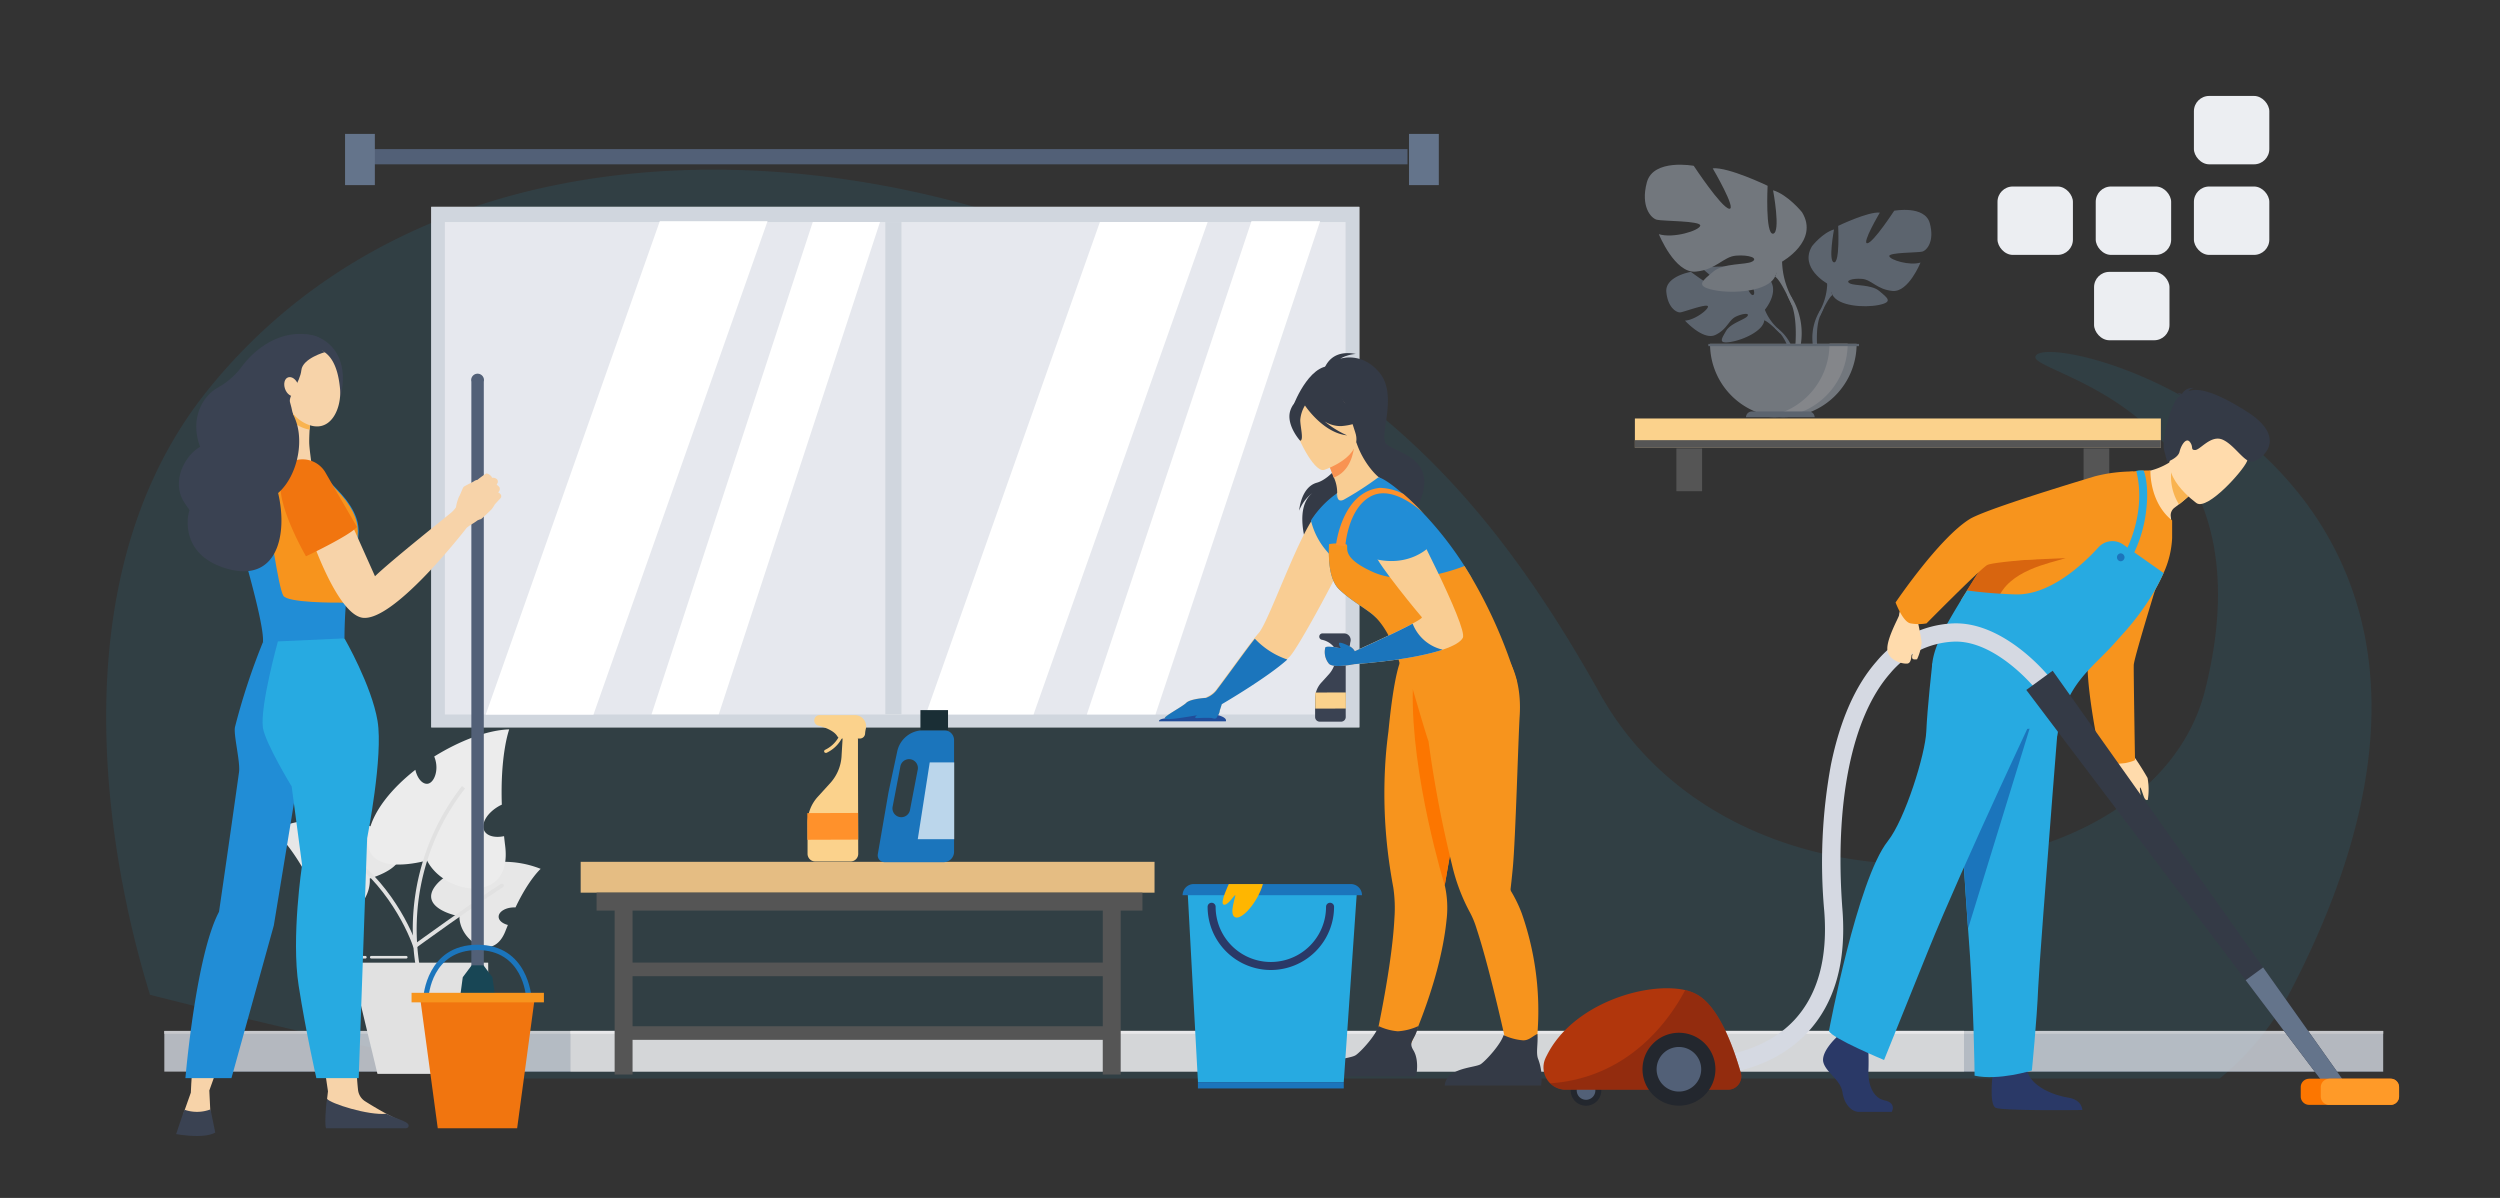 <svg xmlns="http://www.w3.org/2000/svg" viewBox="0 0 480 230"><rect x="0" y="0" width="480" height="230" fill="#333333" stroke="none"/><defs><style>.cls-1,.cls-52{isolation:isolate;}.cls-2,.cls-37{fill:#27aae1;}.cls-2{opacity:0.1;}.cls-3,.cls-4,.cls-52{fill:#fff;}.cls-4{mix-blend-mode:soft-light;}.cls-5{opacity:0.8;}.cls-6{fill:#fde9c8;}.cls-7{fill:#fff7eb;}.cls-8{fill:#d5d9e2;}.cls-9{fill:#eceef2;}.cls-10{fill:#8695aa;}.cls-11{opacity:0.6;}.cls-12{fill:#b1bbc8;}.cls-13{fill:#526077;}.cls-14{fill:#64748b;}.cls-15{fill:#fbd28c;}.cls-16{fill:#555;}.cls-17{fill:#e5bd83;}.cls-18{fill:#e7e7e7;}.cls-19{fill:#ececec;}.cls-20,.cls-21,.cls-23{fill:none;stroke:#e1e1e1;}.cls-20{stroke-miterlimit:10;}.cls-20,.cls-21{stroke-width:0.75px;}.cls-21,.cls-23{stroke-linecap:round;stroke-linejoin:round;}.cls-22{fill:#e1e1e1;}.cls-23{stroke-width:0.5px;}.cls-24,.cls-44{opacity:0.5;}.cls-25{fill:#343a46;}.cls-26{fill:#f9cd93;}.cls-27{fill:#ffae73;}.cls-28{fill:#f7941d;}.cls-29{fill:#fc7600;}.cls-30{fill:#218dd6;}.cls-31{fill:#f99352;}.cls-32{fill:#214d9a;}.cls-33{fill:#ff912b;}.cls-34{fill:#3a4252;}.cls-35{fill:#1b75bc;}.cls-36{fill:#2a3967;}.cls-38{fill:#ffdbac;}.cls-39{fill:#f9b350;}.cls-40{fill:#d8650f;}.cls-41{fill:#23272e;}.cls-42{fill:#b1360c;}.cls-43{fill:#ff9a28;}.cls-44{fill:#762311;}.cls-45{fill:#ffb600;}.cls-46{fill:#f7cc7f;}.cls-47{fill:#f7a491;}.cls-48{fill:#f7d3a9;}.cls-49{fill:#184655;}.cls-50{fill:#f1750f;}.cls-51{fill:#1a2e35;}.cls-52{opacity:0.7;}</style></defs><g class="cls-1"><g id="Layer_1" data-name="Layer 1"><path class="cls-2" d="M28.8,191c10.6,2.69,36.23,9.07,69.86,16.08h327.5A53,53,0,0,0,439.42,191C493.58,88,392.23,62.14,390.8,68.48c-.8,3.51,46.19,9.85,32.58,64-10.26,40.82-89.78,48-116.21.67S256.93,70.6,220,52.34C162.64,24,82.5,21.7,39.75,75.07,7,116,24.82,178.12,28.8,191Z"/><rect class="cls-3" x="82.79" y="39.71" width="178.21" height="99.95"/><rect class="cls-3" x="124.61" y="3.44" width="94.55" height="172.93" transform="translate(261.79 -81.98) rotate(90)"/><polygon class="cls-4" points="168.96 42.63 138.01 137.14 125.1 137.14 156.05 42.63 168.96 42.63"/><polygon class="cls-4" points="147.37 42.47 113.94 137.22 93.25 137.22 126.68 42.47 147.37 42.47"/><polygon class="cls-4" points="253.46 42.47 221.85 137.18 208.67 137.18 240.28 42.47 253.46 42.47"/><polygon class="cls-4" points="231.87 42.63 198.44 137.18 177.75 137.18 211.18 42.63 231.87 42.63"/><rect class="cls-3" x="169.98" y="42.63" width="3.1" height="94.51"/><g class="cls-5"><rect class="cls-6" x="109.54" y="197.94" width="267.55" height="7.81"/><rect class="cls-7" x="109.54" y="197.94" width="267.55" height="0.55"/></g><g class="cls-5"><rect class="cls-8" x="31.55" y="197.94" width="426.02" height="7.81"/><rect class="cls-9" x="31.55" y="197.94" width="426.02" height="0.55"/></g><rect class="cls-10" x="35.57" y="205.69" width="422" height="0.06"/><g class="cls-11"><rect class="cls-12" x="82.79" y="39.71" width="178.21" height="99.95"/><rect class="cls-8" x="124.61" y="3.44" width="94.55" height="172.93" transform="translate(261.79 -81.98) rotate(90)"/><polygon class="cls-4" points="168.96 42.63 138.01 137.14 125.1 137.14 156.05 42.63 168.96 42.63"/><polygon class="cls-4" points="147.37 42.47 113.94 137.22 93.25 137.22 126.68 42.47 147.37 42.47"/><polygon class="cls-4" points="253.46 42.47 221.85 137.18 208.67 137.18 240.28 42.47 253.46 42.47"/><polygon class="cls-4" points="231.87 42.63 198.44 137.18 177.75 137.18 211.18 42.63 231.87 42.63"/><rect class="cls-12" x="169.98" y="42.63" width="3.1" height="94.51"/></g><rect class="cls-13" x="70.64" y="28.63" width="199.6" height="2.92"/><rect class="cls-14" x="66.25" y="25.71" width="5.72" height="9.83"/><rect class="cls-14" x="270.53" y="25.71" width="5.72" height="9.83"/><rect class="cls-15" x="313.9" y="80.35" width="100.99" height="5.63"/><rect class="cls-16" x="313.9" y="84.51" width="100.99" height="1.48"/><rect class="cls-16" x="321.87" y="86.1" width="4.93" height="8.21"/><rect class="cls-16" x="400.05" y="86.1" width="4.93" height="8.21"/><rect class="cls-16" x="103.9" y="188.76" width="31.65" height="3.44" transform="translate(-70.75 310.21) rotate(-90)"/><rect class="cls-17" x="111.49" y="165.47" width="110.18" height="5.92"/><rect class="cls-16" x="114.54" y="171.39" width="104.81" height="3.44"/><rect class="cls-16" x="119.74" y="197.04" width="94.65" height="2.61"/><rect class="cls-16" x="119.74" y="184.82" width="94.65" height="2.61"/><rect class="cls-16" x="197.63" y="188.76" width="31.65" height="3.44" transform="translate(22.97 403.94) rotate(-90)"/><path class="cls-18" d="M83.71,169.94c1.62-2,4.75-3.32,8.18-4-.26,1-.06,1.89.52,2.12s1.52-.45,1.94-1.56a3.14,3.14,0,0,0,.21-.91,19.16,19.16,0,0,1,9.25,1.23s-2.27,2-4.83,7.4h-.24c-1.66,0-3,.82-3,1.79,0,.71.73,1.31,1.77,1.58-.13.34-.27.69-.4,1-2.44,6.62-9,1.84-8.9-2.69C88.22,176,80.08,174.42,83.71,169.94Z"/><path class="cls-18" d="M75.68,161.41c-2-2.16-5.67-3.44-9.63-3.91.38,1.1.22,2.15-.43,2.44s-1.76-.39-2.33-1.62a3.89,3.89,0,0,1-.31-1c-4-.06-7.89.65-10.44,2.09,0,0,2.73,2.16,6.05,8.08l.27,0c1.9-.11,3.48.71,3.54,1.82.05.81-.73,1.55-1.89,1.93l.53,1.18c3.28,7.35,10.36,1.41,9.95-3.74C71,168.63,80.15,166.24,75.68,161.41Z"/><path class="cls-19" d="M70.83,159.8c.85-4.14,4.4-8.46,8.92-12,.36,1.63,1.34,2.8,2.35,2.68s1.88-1.8,1.66-3.73a5.69,5.69,0,0,0-.39-1.5c4.84-3,10.19-5.08,14.4-5.21,0,0-1.75,4.69-1.42,14.45l-.35.17c-2.41,1.29-3.75,3.47-3,4.88.55,1,2.07,1.36,3.78,1,.06.6.13,1.21.21,1.84,1.45,11.49-11.67,9.47-15,2.83C82,165.18,68.93,169.07,70.83,159.8Z"/><path class="cls-20" d="M80.28,186A44.33,44.33,0,0,1,89,151.15"/><path class="cls-21" d="M64.08,162.66c9.18,4.77,14.25,15,15.61,19,0,0,11.25-8.16,16.67-11.63"/><polygon class="cls-22" points="93.76 189.88 66.15 189.88 66.16 184.83 93.73 184.83 93.76 189.88"/><polygon class="cls-22" points="68.15 188.24 72.47 206.18 88.35 206.18 92.2 188.24 68.15 188.24"/><path class="cls-23" d="M67.69,183.79h2.46"/><path class="cls-23" d="M71.28,183.79H78"/><g class="cls-24"><path class="cls-10" d="M338.85,59.47s3.42-4,.21-6.54a9.09,9.09,0,0,0-4.26-1.3s2.71,4.54,1.83,5S334,51.34,334,51.34s-5.34-.52-7.06.31c0,0,4.57,3.74,3.61,4s-5.9-3.45-5.9-3.45-5,.85-4.71,3.88,2,4,2.73,3.89,5.16-1.76,5.26-1.14-2.56,2.63-4.41,2.73c0,0,3.5,3.86,5.83,2.75s2.53-2.89,4-3.55,2.7-.66,2.1,0-3.23,1.34-4.06,2.81-1.58,2.46.83,2.09,6.33-2.12,6.51-4.14Z"/><path class="cls-10" d="M322.36,56.12s13.5-.52,16.49,3.35a9.78,9.78,0,0,0,2.69,3.77l.31.86s-2.34-2.46-3.17-2.61C338.68,61.49,340,56.7,322.36,56.12Z"/><path class="cls-10" d="M341.54,63.24a8.5,8.5,0,0,1,3.1,6l-.53,0s-.92-4-2.6-5.51S341.54,63.24,341.54,63.24Z"/><path class="cls-10" d="M350.83,54.44s-5.45-3-2.91-7.19c0,0,2-2.55,4.21-3.2,0,0-1.16,6.18,0,6.32s.8-7,.8-7,5.74-2.77,8-2.55c0,0-3.56,6-2.4,5.89s5.16-6.25,5.16-6.25,5.88-1.09,6.83,2.4-.58,5.23-1.46,5.45-6.46.14-6.32.87,3.93,1.89,6,1.23c0,0-2.32,5.74-5.37,5.45s-4-2.18-5.89-2.32-3.27.36-2.32.87,4.14.17,5.66,1.46,2.76,2.1-.07,2.68-7.92.22-8.94-2Z"/><path class="cls-10" d="M367.83,44s-15.26,4.94-17,10.46a11.57,11.57,0,0,1-1.46,5.3v1.09s1.6-3.7,2.47-4.21C351.84,56.62,348.43,51.82,367.83,44Z"/><path class="cls-10" d="M349.37,59.74a10.1,10.1,0,0,0-1,7.93l.61-.16s-.59-4.8.64-7.21S349.37,59.74,349.37,59.74Z"/><path class="cls-12" d="M342.16,50.23s7.18-4,3.83-9.48c0,0-2.69-3.35-5.56-4.22,0,0,1.53,8.15,0,8.34s-1.05-9.2-1.05-9.2-7.57-3.64-10.54-3.35c0,0,4.69,8,3.16,7.76s-6.8-8.24-6.8-8.24-7.76-1.44-9,3.16.76,6.9,1.91,7.19,8.53.19,8.34,1.14-5.18,2.5-7.95,1.63c0,0,3.06,7.57,7.08,7.19s5.27-2.88,7.76-3.07,4.31.48,3.07,1.15-5.46.22-7.47,1.93-3.64,2.76.09,3.53,10.44.29,11.78-2.59Z"/><path class="cls-12" d="M319.74,36.44S339.86,43,342.16,50.23a15.23,15.23,0,0,0,1.91,7v1.44s-2.11-4.88-3.26-5.56C340.81,53.1,345.32,46.78,319.74,36.44Z"/><path class="cls-12" d="M344.07,57.22a13.27,13.27,0,0,1,1.33,10.45l-.79-.22s.77-6.31-.85-9.49S344.07,57.22,344.07,57.22Z"/><path class="cls-12" d="M342.4,80.1A14.07,14.07,0,0,1,328.33,66h28.14A14.07,14.07,0,0,1,342.4,80.1Z"/><path class="cls-8" d="M338.93,80a14.55,14.55,0,0,0,1.75.1A14.07,14.07,0,0,0,354.75,66h-3.49A14.09,14.09,0,0,1,338.93,80Z"/><rect class="cls-10" x="328.01" y="66.03" width="28.93" height="0.43" transform="translate(684.94 132.49) rotate(180)"/><path class="cls-10" d="M348.41,80.1H335.23A1.14,1.14,0,0,1,336.36,79h10.92a1.14,1.14,0,0,1,1.13,1.13Z"/></g><path class="cls-25" d="M253.89,72.15s.56-5.34,6.42-4.19a7,7,0,0,0-3,.92s4.17-1.46,7.58,2.71S265,83.12,266,85s10.52,2.41,6.46,11.68c-2.13,4.88-20.91,5.83-20.81,10.32,0,0-4.09-9.61.79-12.67a7.81,7.81,0,0,0-3,3.71s.32-4.5,3.39-5.36c2.72-.75,5.64-4.9,5.59-5.76S253.89,72.15,253.89,72.15Z"/><path class="cls-26" d="M231.54,133.86h0l3,1.25s8.6-5,12.59-8.58l.49-.46c1.65-1.61,10.42-17.85,12.38-22.83s-5.81-5.64-5.81-5.64c-3.31.29-10.36,21.69-12.57,24-.18.2-.43.5-.73.88-1.7,2.13-5,6.78-7.16,9.62A4.48,4.48,0,0,1,231.54,133.86Z"/><path class="cls-26" d="M223.64,137.91c.33.47,4.35-.29,6.26-.59a8.73,8.73,0,0,1,.91-.12,8.19,8.19,0,0,1,1.81.63h0c.42.15.78.2.94,0a3.42,3.42,0,0,0,.22-.4c.14-.3.28-.68.41-1h0c.22-.64.39-1.23.39-1.23l-2.15-1.3s-.37,0-.89.05c-1.19.09-3.22.34-3.82,1C226.84,135.79,223.4,137.57,223.64,137.91Z"/><path class="cls-26" d="M229.54,137.84c.17.1,1-.05,2.83,0h.25a1.69,1.69,0,0,0,1.16-.44,1.75,1.75,0,0,0,.41-1h-2.72a5.76,5.76,0,0,1-1.36.9,1,1,0,0,0-.21.08C229.57,137.48,229.39,137.75,229.54,137.84Z"/><path class="cls-27" d="M257.46,124.48a1.26,1.26,0,0,0,.52.39,7.23,7.23,0,0,0,2.14.16h0a2.4,2.4,0,0,0-1.1-1c-.82-.41-1.9-.83-1.93-.52A1.49,1.49,0,0,0,257.46,124.48Z"/><path class="cls-28" d="M263.27,203.6l6.16,0s7-13.93,8.31-27a19.6,19.6,0,0,0-.35-6.66s.1-.6.29-1.66c.08-.49.18-1.08.3-1.76.35-2,.83-4.72,1.38-7.82,1.25-7.14,2.88-16.26,4.15-23l-.66-.21-7.18-2.32-1.48-4.71-5.34-1.4s-1.2,2.33-2.27,13.36c-.19,1.44-.37,3-.51,4.77a95.21,95.21,0,0,0,.51,19.32c.25,1.92.56,3.89.94,5.93a27,27,0,0,1,.21,5.85C267.19,187,263.27,203.6,263.27,203.6Z"/><path class="cls-29" d="M277.39,170c.08-.5.47-2.74.59-3.42.35-2,4.26-24.08,5.53-30.79,0,0-12.22-4.62-12.25-3.42C270.86,148.86,277.39,170,277.39,170Z"/><path class="cls-28" d="M269.82,127.4l1.63.38C276,129,288,124.44,288,124.44s4.36,3.83,3.78,13c-.28,4.48-.79,23.53-1.32,29.17-.19,2-.36,3.49-.43,4.07h0a.82.82,0,0,0,.13.5,25.67,25.67,0,0,1,2,4.14A56.54,56.54,0,0,1,294.65,203l-4.92-.17s-3.44-16.11-6.23-24.54a16.64,16.64,0,0,0-1.34-3.23,36.47,36.47,0,0,1-3.37-9,221.64,221.64,0,0,1-4.52-23.78C274.13,142.31,269.82,127.4,269.82,127.4Z"/><path class="cls-25" d="M253.38,206.65h18.51s.69-3-.52-5c-1.08-1.77.34-1.85.94-4.64a11.13,11.13,0,0,1-3.93,1,10.85,10.85,0,0,1-3.69-1c-.54,1.77-3.27,4.78-4.33,5.54C259.15,203.45,253.75,203.14,253.38,206.65Z"/><path class="cls-25" d="M277.38,208.42h18.51a10.29,10.29,0,0,0-.53-5c-.53-1.2,0-3.08-.18-4.9-.84.34-1.61,1.29-2.8,1.22a10.8,10.8,0,0,1-3.69-1c-.55,1.77-3.27,4.78-4.34,5.55S277.75,204.92,277.38,208.42Z"/><path class="cls-25" d="M256.74,70.59c0-.33,6.33,4.55,6.6,5,2.58,4.31.7,8.89-1.19,8.57C260.93,84,260.77,86,260.77,86l-12.36-8.36S251.9,68.52,256.74,70.59Z"/><path class="cls-30" d="M256.7,94.71a18.69,18.69,0,0,0-5,5.22,14,14,0,0,0,7.24,9.19S258.24,95.16,256.7,94.71Z"/><path class="cls-26" d="M260,103c7.74-.24,5.88-11,5.42-10.92-1-.41-3.71-3.23-5-7.15l-.32.19-5.34,3.09s.75,1.76,1.34,3.46a7,7,0,0,1,.64,3C256.28,94.92,257.93,103.11,260,103Z"/><path class="cls-31" d="M254.72,88.25s.75,1.76,1.34,3.46c3.17-1.19,3.86-4.69,4-6.55Z"/><path class="cls-26" d="M254.21,90.23s7.62-2.47,6-7.2-1.72-8.22-6.65-6.85-5.26,3.51-5.11,5.21S252.18,90.75,254.21,90.23Z"/><path class="cls-25" d="M247.79,78.69c.68-1.82,1.67-1.81,2.32-1.56a5.61,5.61,0,0,1,7.19-1.24,9.48,9.48,0,0,0,4.77,4.32s-1.09,1.33-4.55,1.6a5.76,5.76,0,0,1-3.2-.9,18.79,18.79,0,0,0,4.32,2.68c-4.41-.46-7.75-5.23-8.09-5.74a6.38,6.38,0,0,0-.9,2.77c0,1.34.71,3.87,0,4C249.61,84.65,246.76,81.42,247.79,78.69Z"/><path class="cls-30" d="M257.16,113.2c2.38,2.25,5.39,3.82,6.76,5.13,3.32,3.16,21.61-2.48,18.37-7.86,0,0,0,0,0,0-.36-.6-.72-1.18-1.08-1.75l0,0a67.26,67.26,0,0,0-7.77-10h0a51.57,51.57,0,0,0-3.94-3.79l-.56-.48c-3.38-2.84-4.3-2.8-4.3-2.8a62.83,62.83,0,0,1-6.65,4.3c-1.43.66-1.24-1.11-1.24-1.14a48,48,0,0,0-1.55,9.69C255,108,255.37,111.51,257.16,113.2Z"/><path class="cls-32" d="M235.35,138.5s1-1.41-6.09-1.78c-1.27-.06-2.16.65-4,.94s-2.75.36-2.75.84Z"/><path class="cls-28" d="M257.16,113.2c2.38,2.25,5.39,3.82,6.76,5.13,3.32,3.16,4.87,9.22,4.87,9.22,19.47,9.4,22.41,3.17,22.41,3.17a92.09,92.09,0,0,0-8.91-20.25s0,0,0,0l-1.11-1.8s-10.41,4.32-17.45,1.21-4.32-5.14-5.36-5.4a8.85,8.85,0,0,0-3.2,0C255,108,255.37,111.51,257.16,113.2Z"/><path class="cls-33" d="M256.51,104.64l1.79.23s.45-7.17,4.87-9.56,10.07,3.16,10.22,3.31a51.57,51.57,0,0,0-3.94-3.79,10.73,10.73,0,0,0-4.5-1.16C257.64,94.42,256.51,104.64,256.51,104.64Z"/><path class="cls-26" d="M260.05,127.52c7.8-.59,13.48-1.62,16.95-2.78,2.15-.72,3.45-1.5,3.86-2.27,1.05-2-10.78-24.5-10.78-24.5-5.4-3.6-6.46,6.64-6.09,8.39s8.51,11.62,9,12.14c.13.13-.61.6-1.8,1.24-3.56,1.91-11.11,5.29-11.11,5.29Z"/><path class="cls-30" d="M269.9,97.69a24.48,24.48,0,0,1,4.74,7.1s-4,4.51-11.41,2.34c0,0-1.76-4.91-.16-8.32A4.23,4.23,0,0,1,269.9,97.69Z"/><path class="cls-34" d="M258.38,127.14l0,10.53a.89.89,0,0,1-.89.89l-4.1,0a.89.89,0,0,1-.89-.89l0-3.53a4.54,4.54,0,0,1,1.18-3.06l1.46-1.61a5.12,5.12,0,0,0,1.32-3.24l.11-1.9a.85.85,0,0,1,.89-.81h0a.93.93,0,0,1,.89.93Z"/><path class="cls-34" d="M258.05,121.61h-4.13a.62.62,0,0,0-.62.62h0a.61.61,0,0,0,.47.6,3.94,3.94,0,0,1,2.18,1.21.6.6,0,0,0,.53.3h2.11a.62.62,0,0,0,.61-.59,3.19,3.19,0,0,1,.09-.54A1.28,1.28,0,0,0,258.05,121.61Z"/><path class="cls-34" d="M254.66,126h.07a3.92,3.92,0,0,0,2.07-2.37.2.2,0,0,0-.38-.1,3.5,3.5,0,0,1-1.84,2.11.2.2,0,0,0-.1.26A.19.19,0,0,0,254.66,126Z"/><rect class="cls-15" x="252.52" y="132.95" width="5.88" height="3.09" transform="translate(511.37 268.15) rotate(179.81)"/><path class="cls-27" d="M255.12,127.39c.74,1,4.93.13,4.93.13l.07-2.49h0c-.06,0-1.33-.31-2.66-.55s-2.84-.43-3-.13A3.53,3.53,0,0,0,255.12,127.39Z"/><path class="cls-35" d="M223.64,137.91c.33.47,4.35-.29,6.26-.59-.33.16-.51.43-.36.52s1-.05,2.83,0h.25c.42.15.78.2.94,0a3.42,3.42,0,0,0,.22-.4,1.75,1.75,0,0,0,.41-1h0c.22-.64.39-1.23.39-1.23s8.6-5,12.59-8.58a15.32,15.32,0,0,1-6.24-4c-1.7,2.13-5,6.78-7.16,9.62a4.48,4.48,0,0,1-2.23,1.74h0c-1.19.09-3.22.34-3.82,1C226.84,135.79,223.4,137.57,223.64,137.91Z"/><path class="cls-35" d="M255.12,127.39c.74,1,4.93.13,4.93.13,7.8-.59,13.48-1.62,16.95-2.78a8.15,8.15,0,0,1-5.77-5c-3.56,1.91-11.11,5.29-11.11,5.29h0a2.4,2.4,0,0,0-1.1-1c-.82-.41-1.9-.83-1.93-.52a1.49,1.49,0,0,0,.37.94c-1.39-.25-2.84-.43-3-.13A3.53,3.53,0,0,0,255.12,127.39Z"/><g id="man"><path class="cls-36" d="M352.52,199.26s-3,2.78-2.42,4.76,3.3,3.3,3.66,5.72,1.84,3.74,3.16,3.74h6.29s1-1.7-1.38-2.21-3.23-3.36-3.08-6a46.61,46.61,0,0,0-.22-6.16l-5-1.17Z"/><path class="cls-36" d="M382.59,206.33s-.72,5.72.57,6.36,16.65.43,16.65.43,0-1.93-2.65-2.36-7.28-2-8.07-5.5S382.59,206.33,382.59,206.33Z"/><path class="cls-37" d="M395.69,132.3s-.74,9.23-1.61,20.32c-1.18,15.07-2.6,33.58-2.75,37.08-.24,6.09-1.21,15.83-1.21,15.83s-6.35,2-11,1c0,0-.09-13.61-1.26-28.31l-.06-.73c-1.09-15-2.8-46.5-2.8-46.5Z"/><path class="cls-35" d="M389.75,139.68l-11.87,38.58-.06-.73c-1.09-15-2.8-46.5-2.8-46.5Z"/><path class="cls-37" d="M392.31,133.4s-15.36,32.44-22.1,49.12c-6.36,15.76-8.47,21-8.47,21s-10.12-4.21-10.58-5.58c0,0,5.42-29,11.29-36.43,3.32-4.18,7.22-16.71,7.4-21.09S371,127.37,371,127.37Z"/><path class="cls-38" d="M409.05,144.29a56.43,56.43,0,0,1,3.28,5.07,12.31,12.31,0,0,1,.05,4.19c-.21.13-.45.08-.68-.39s-.67-2.12-.82-1.94.83,5.08-.07,5.51-3.61-1.36-4.59-3.42-.24-7.18-.36-7.55C404.89,142.65,409.05,144.29,409.05,144.29Z"/><path class="cls-28" d="M408.06,146.51c1.69-.36,1.86-.59,1.86-.59s-.28-16.66-.24-18.23S416.34,105,416.34,105L405,93.6s-4.16,29.89-4.19,33.85c-.05,6.56,2.74,19.22,2.74,19.22A27.66,27.66,0,0,0,408.06,146.51Z"/><path class="cls-38" d="M408.86,90.74s3,10.58,7.89,13.06a15.84,15.84,0,0,0,.05-4.57,1.8,1.8,0,0,1,.68-1.73l.85-.65a33.07,33.07,0,0,0,2.57-2.22l-.61-5.14L419.88,86a15.27,15.27,0,0,1-2.51,2.22A13,13,0,0,1,408.86,90.74Z"/><path class="cls-39" d="M417.37,88.22a10.13,10.13,0,0,0,1,8.63,33.07,33.07,0,0,0,2.57-2.22l-.61-5.14A10.55,10.55,0,0,0,417.37,88.22Z"/><path class="cls-38" d="M421.78,96.63s-7.84-5.49-4.35-10.32,4.84-8.8,10-5.49,4.78,5.84,4,7.74S423.91,97.94,421.78,96.63Z"/><path class="cls-28" d="M406.36,123.08l1.09-1.22a49.36,49.36,0,0,0,5.11-6.61,37.8,37.8,0,0,0,2.85-5.23,18.2,18.2,0,0,0,1.64-6.72V99.93c-4.41-3.52-4.17-9.59-4.17-9.59s-17.73-1.09-32.76,19.22c0,0-1,1.53-2.43,3.81l-1,1.58C374.47,118.73,401.64,128.5,406.36,123.08Z"/><path class="cls-40" d="M396.62,107.16c-3.16,1-11,2.35-13.09,8-.67,1.85-5.28-2.11-6-1.61l3.59-5.74Z"/><path class="cls-25" d="M418.62,76c0-.14-.18-.31-.57-.54a1.83,1.83,0,0,1,.88.18,2.34,2.34,0,0,1,2.33-1.14,1.4,1.4,0,0,0-1.06.59c1.75-.59,4.64-.19,11.1,3.87,8.52,5.35,2.58,9.6,1.07,9.69s-3.43-3.31-5.66-4.25-4.28,2-5.24,2-.26-.56-1-1.53-1.71.64-2,1.87-2.37,1.94-2.37,1.94l-.58-2.21c-.59-2.21,1.42-9.21,2.75-10.24Z"/><path class="cls-37" d="M376.75,134c2.07,5.36,14.95,7.51,15.91,4.68.22-.67,2.18,3.4,2.31,2.62,1.65-10.27,6.67-12.8,11.39-18.22l1.09-1.22a49.36,49.36,0,0,0,5.11-6.61,37.8,37.8,0,0,0,2.85-5.23l-7.74-5.46a3.62,3.62,0,0,0-4.75.51c-3.15,3.45-9.52,9.34-16.12,9.05a89.37,89.37,0,0,1-9.11-.75l-1,1.58c-2.26,3.78-5.26,8.48-5.69,12.42C370.7,130.42,376.38,133,376.75,134Z"/><path class="cls-37" d="M411.58,90.35s1.16,2.5.44,8.06a25.54,25.54,0,0,1-2.41,8l-1.35-.84s3.92-7.28,1.9-15.16A4,4,0,0,1,411.58,90.35Z"/><path class="cls-41" d="M307.45,209.37a2.94,2.94,0,1,0-2.93,2.93A2.93,2.93,0,0,0,307.45,209.37Z"/><path class="cls-13" d="M306.31,209.37a1.79,1.79,0,1,0-1.79,1.79A1.79,1.79,0,0,0,306.31,209.37Z"/><path class="cls-8" d="M328.05,206.4c.54,0,11.5-.1,19.05-8.23,5.18-5.58,7.42-13.49,6.65-23.5-1.56-20.45,1.78-37,9.17-45.4A16.85,16.85,0,0,1,375,123.2c8.06-.42,15.63,8.83,15.7,8.92l2.73-2.19c-.36-.44-8.79-10.74-18.61-10.23A20.26,20.26,0,0,0,360.29,127c-4.08,4.64-7,11.29-8.74,19.77a103.77,103.77,0,0,0-1.29,28.2c.69,9-1.24,16-5.73,20.86-6.54,7-16.36,7.11-16.48,7.11h0v3.5Z"/><path class="cls-42" d="M297.63,208a4.22,4.22,0,0,0,3,1.22h31.13a2.56,2.56,0,0,0,2.47-3.25c-1.28-4.49-4-12.32-8.15-14.87a8.33,8.33,0,0,0-2.52-1c-7.35-1.67-21.57,2.54-26.55,12.51,0,0-.12.21-.29.59A4.28,4.28,0,0,0,297.63,208Z"/><polygon class="cls-25" points="389.05 132.47 431.17 188.2 447.15 209.35 449.86 207.38 434.52 185.75 394.11 128.78 389.05 132.47"/><polygon class="cls-14" points="431.17 188.2 447.15 209.35 449.86 207.38 434.52 185.75 431.17 188.2"/><path class="cls-29" d="M443.35,207.11H459a1.62,1.62,0,0,1,1.62,1.62v1.79a1.61,1.61,0,0,1-1.61,1.61H443.35a1.61,1.61,0,0,1-1.61-1.61v-1.79a1.61,1.61,0,0,1,1.61-1.61Z"/><path class="cls-43" d="M447.2,207.11H459a1.62,1.62,0,0,1,1.62,1.62v1.79a1.62,1.62,0,0,1-1.62,1.62H447.2a1.61,1.61,0,0,1-1.61-1.61v-1.79a1.61,1.61,0,0,1,1.61-1.61Z"/><path class="cls-44" d="M297.63,208a4.22,4.22,0,0,0,3,1.22h31.13a2.56,2.56,0,0,0,2.47-3.25c-1.28-4.49-4-12.32-8.15-14.87a8.33,8.33,0,0,0-2.52-1C320.72,195.47,313,206.93,297.63,208Z"/><path class="cls-41" d="M329.36,205.29a7,7,0,1,0-7,7A7,7,0,0,0,329.36,205.29Z"/><path class="cls-13" d="M326.63,205.29a4.28,4.28,0,1,0-4.28,4.29A4.28,4.28,0,0,0,326.63,205.29Z"/><path class="cls-38" d="M367.87,117.91a52.5,52.5,0,0,1,1.09,5.45,9.88,9.88,0,0,1-.89,3.23c-.22,0-.9.15-.94-.32s.22-1,0-.86,0,1.9-.94,2-3.68-.62-3.82-2.71,2.23-6.22,2.25-6.57C364.88,115.1,367.87,117.91,367.87,117.91Z"/><path class="cls-28" d="M366.83,119.69a8.73,8.73,0,0,0,3.06,0s10.21-10.34,11.63-11.19,19.75-1.83,19.75-1.83a23.87,23.87,0,0,0,4.44-6.53c1.62-3.51,3.9-9.62,3.9-9.62a29.8,29.8,0,0,0-7.39.93c-7.16,2.16-21.39,6.56-24.05,8.22-5.91,3.68-14.22,16-14.22,16S365.34,119.44,366.83,119.69Z"/><path class="cls-35" d="M407.91,107a.77.77,0,0,0-.77-.76.77.77,0,0,0,0,1.53A.77.77,0,0,0,407.91,107Z"/></g><polygon class="cls-37" points="258 207.77 230.01 207.77 228 170.71 260.56 170.71 258 207.77"/><path class="cls-35" d="M261.5,171.88H227.06a2.14,2.14,0,0,1,2.14-2.14h30.16a2.14,2.14,0,0,1,2.14,2.14Z"/><rect class="cls-35" x="230" y="207.77" width="28" height="1.21"/><path class="cls-36" d="M244,186.24a12.15,12.15,0,0,1-12.14-12.14.77.77,0,1,1,1.54,0,10.6,10.6,0,0,0,21.2,0,.77.77,0,0,1,1.54,0A12.15,12.15,0,0,1,244,186.24Z"/><path class="cls-45" d="M235.93,169.74s-1.76,3.64-1,3.94,2-1.8,2.23-1.8-1.33,3.68,0,4.24,4.37-3,5.32-6.38Z"/><path class="cls-15" d="M164.73,146.48l.05,17.44a1.47,1.47,0,0,1-1.47,1.48l-6.78,0a1.47,1.47,0,0,1-1.48-1.47l0-5.85A7.5,7.5,0,0,1,157,153l2.41-2.65a8.44,8.44,0,0,0,2.18-5.37l.19-3.15a1.41,1.41,0,0,1,1.47-1.34h0a1.53,1.53,0,0,1,1.48,1.54Z"/><path class="cls-15" d="M164.18,137.31l-6.84,0a1,1,0,0,0-1,1h0a1,1,0,0,0,.77,1c1.07.28,2.94.91,3.62,2a1,1,0,0,0,.88.49h3.49a1,1,0,0,0,1-1,5.18,5.18,0,0,1,.15-.91A2.14,2.14,0,0,0,164.18,137.31Z"/><path class="cls-15" d="M158.56,144.55l.12,0a6.42,6.42,0,0,0,3.42-3.91.32.32,0,0,0-.22-.4.32.32,0,0,0-.39.22,5.91,5.91,0,0,1-3.06,3.5.32.32,0,0,0-.17.42A.31.31,0,0,0,158.56,144.55Z"/><rect class="cls-33" x="155.03" y="156.1" width="9.74" height="5.12" transform="translate(320.31 316.79) rotate(179.81)"/><path class="cls-46" d="M89.52,190,83.81,206.6l2.06.76,1.18-2.64-.39,3h.57l.6-1.88,0,3.93a36.3,36.3,0,0,0,7-.64v-2.81l.73,2.69.72-.35s-.36-3.3-.31-3.1.59,1.72.59,1.72l.77-.11L97,204.76l.87,2.28.82-.4L94.49,190l-2.19-2.12Z"/><path class="cls-47" d="M59.1,74.56c0,1.22-.46,2.22-1,2.22s-1-1-1-2.22.46-2.22,1-2.22S59.1,73.33,59.1,74.56Z"/><path class="cls-13" d="M91.69,192.81a1.4,1.4,0,0,1-1.19-1.54v-118a1.23,1.23,0,1,1,2.39,0v118A1.4,1.4,0,0,1,91.69,192.81Z"/><path class="cls-48" d="M68.74,209.23a62.39,62.39,0,0,1-.32-8.24h-6.7c.7,4.8,1.25,8.54,1.25,8.54L62.8,211v4.48H77.44A65.84,65.84,0,0,1,70,211.38,3,3,0,0,1,68.74,209.23Z"/><path class="cls-48" d="M40.19,209.37l2-5.58H37c-.26,3.58-.36,6-.36,6l-1.3,3.67-.58,3.17s3.56,1.57,5.83.31l-.21-3.6Z"/><path class="cls-30" d="M66.62,96.17c-1.76-2.42-9.05-9.42-9.86-9.4-2.37,0-10.12,0-11.63.81l.07,13.32c.25,1.12,5.6,18.54,5.29,22.35l0,0a10.72,10.72,0,0,0,15.65-.75h0a89.33,89.33,0,0,1,.62-10.11C67.79,104.88,71,102.17,66.62,96.17Z"/><path class="cls-28" d="M49.49,89.17c.12.68,2.16,10.73,2.16,10.73s1.79,12.93,2.75,14.48c.83,1.35,9.58,1.35,11.89,1.33.08-1.07.19-2.19.34-3.28,1-7.55,4.21-10.26-.18-16.26C64.72,93.8,57.7,87,56.64,86.78h-.06S49.38,88.5,49.49,89.17Z"/><path class="cls-48" d="M54.38,79.27a39.36,39.36,0,0,1-.24,6.78c-.44,1.86-1,2,2.76,2.57,1.49.22,2.93.55,2.93.55s-.39-2.73-.45-3.89c-.1-1.9.44-7.78.44-7.78Z"/><path class="cls-39" d="M57.27,81.71a6.7,6.7,0,0,0,2.18.78c.12-2.32.37-5,.37-5l-5.19,1.69A6.76,6.76,0,0,0,57.27,81.71Z"/><path class="cls-34" d="M40.42,213a7.3,7.3,0,0,1-5,.07l-.29.77-1.31,3.9s5.24,1,7.51-.29Z"/><path class="cls-34" d="M62.64,216.63H77.87c.56,0,.7-.51.5-.79-.4-.59-2.18-1-4.17-2-3.5.37-10.85-2-11.4-2.86C62.48,212.66,62.33,216.56,62.64,216.63Z"/><path class="cls-30" d="M61.49,123.51,52.57,177.7,44.44,207H35.6s2-23.58,6.45-31.93c0,0,1.92-13.11,3.84-26.8.29-2-1.13-7.35-.76-8.73a126.62,126.62,0,0,1,5.36-16.26Z"/><path class="cls-37" d="M56,151,58,166.06s-2.11,13.93-.66,23.18S60.74,207,60.74,207h8.13l1.62-46.05s3.12-15.74,2-22.52-6.35-15.86-6.35-15.86l-12.78.58s-3.46,12.42-2.88,16.59C51,142.8,56,151,56,151Z"/><path class="cls-49" d="M95.44,193.87l-.9-6.24-1.71-2.29H90.56l-1.71,2.29L88,193.92C89.29,193.23,94.16,193.18,95.44,193.87Z"/><path class="cls-48" d="M95.65,94.54c.35-.37.38-.7.23-1a2.17,2.17,0,0,0-.5-.46c0-.06.06-.19.06-.19a.7.7,0,0,0,0-.85,1.08,1.08,0,0,0-.76-.31c-.18,0-.23,0-.23,0,0-.31-.76-.9-1.11-.81a16.63,16.63,0,0,0-1.67,1.21,1.47,1.47,0,0,0-.64.25c-.17.15-1.78.89-2,1.1s-.57,1.35-.91,1.91a8,8,0,0,0-.57,2,4.79,4.79,0,0,1-1,1.1c-.36.33-11.4,9.1-14.55,12.15l-5-11.17-8,1.41c-.1-.05,5.38,17,10.62,17.73,5.79.77,18.7-15.62,20-17.29a10.76,10.76,0,0,1,.88-.63,9.49,9.49,0,0,0,1.17-.77,4.39,4.39,0,0,1,.67-.25c.17-.06,1.76-1.6,2-1.84a5.54,5.54,0,0,0,.67-1l1-1.08C96.69,95.05,95.65,94.54,95.65,94.54Z"/><path class="cls-50" d="M54,92.23c-1.1,4.51,4.75,14.58,4.75,14.58s8.33-3.93,9.79-5.63c0,0-5.66-9.76-6-10.36A5.1,5.1,0,0,0,57,88.31C55.83,88.45,54,92.23,54,92.23Z"/><path class="cls-34" d="M53.4,94.66c3.86-3.36,5.31-10.78,2.8-15.2,1.75-2.27,2.87-1.87,2.48-4.7-.77-5.57,7-8.93,1.19-10.42-5.86-1.17-10.73,2.43-13.41,6a14.24,14.24,0,0,1-4.5,4c-3.54,1.94-5.41,6.6-3.53,11.45C35.6,87.37,33.12,92,35,95.79c.45.92,1.36,2,1.39,2.25-.06-.32-2.64,8.19,7,11.09C53.26,112.09,55.29,102.63,53.4,94.66Z"/><path class="cls-34" d="M50.58,70.2c-1.14,4.71,5,8.13,9.93,8.25,3.18.08,4.64-.24,5.15-3.59.84-5.44-1.4-8.75-4.54-10.12C57.08,63,51.53,66.32,50.58,70.2Z"/><path class="cls-48" d="M57.77,67a6.43,6.43,0,0,0-3.3,2.89c-1.14,2.17-.58,9.12,4.19,11.42s7-2.92,6.62-6.76S63.55,65.72,57.77,67Z"/><path class="cls-34" d="M52.78,75.19c-.71-3.59-.43-6.31,2.12-7.63s4.73-2.62,7-.25l.52.29s-4.32,1.19-4.56,3.48-2.53,5-2.18,6.13.76,3.37.76,3.37l-.94-.78S53.48,78.79,52.78,75.19Z"/><path class="cls-48" d="M57.22,73.82c.36,1,.09,2-.6,2.22s-1.54-.37-1.89-1.37-.09-2,.6-2.22S56.86,72.82,57.22,73.82Z"/><path class="cls-35" d="M101,191.56c0-.37-.61-9.15-9.36-9.15s-9.34,8.78-9.36,9.15l-1-.05c0-.11.65-10.12,10.38-10.12s10.37,10,10.38,10.12Z"/><polygon class="cls-50" points="80.56 190.8 84.05 216.63 91.43 216.63 91.91 216.63 99.29 216.63 102.78 190.8 80.56 190.8"/><rect class="cls-28" x="79.02" y="190.62" width="25.41" height="1.83"/><path class="cls-35" d="M181.36,140.22c-1.14,0-2.65,0-4.15,0a5.11,5.11,0,0,0-4.93,4l-1.67,7.81L168.54,164a1.32,1.32,0,0,0,1.29,1.54h11.35a2,2,0,0,0,2-2V142.11A1.87,1.87,0,0,0,181.36,140.22Zm-5.18,7.68-1.44,7.5a1.7,1.7,0,1,1-3.33-.64l1.44-7.5a1.7,1.7,0,1,1,3.33.64Z"/><rect class="cls-51" x="176.72" y="136.34" width="5.3" height="3.86"/><polygon class="cls-52" points="183.21 146.38 178.51 146.38 176.21 161.13 183.21 161.13 183.21 146.38"/><rect class="cls-9" x="402.38" y="35.81" width="14.48" height="13.13" rx="2.94"/><rect class="cls-9" x="402.06" y="52.2" width="14.48" height="13.13" rx="2.94"/><rect class="cls-9" x="421.23" y="35.81" width="14.48" height="13.13" rx="2.94"/><rect class="cls-9" x="421.23" y="18.42" width="14.48" height="13.13" rx="2.94"/><rect class="cls-9" x="383.52" y="35.81" width="14.48" height="13.13" rx="2.94"/></g></g></svg>